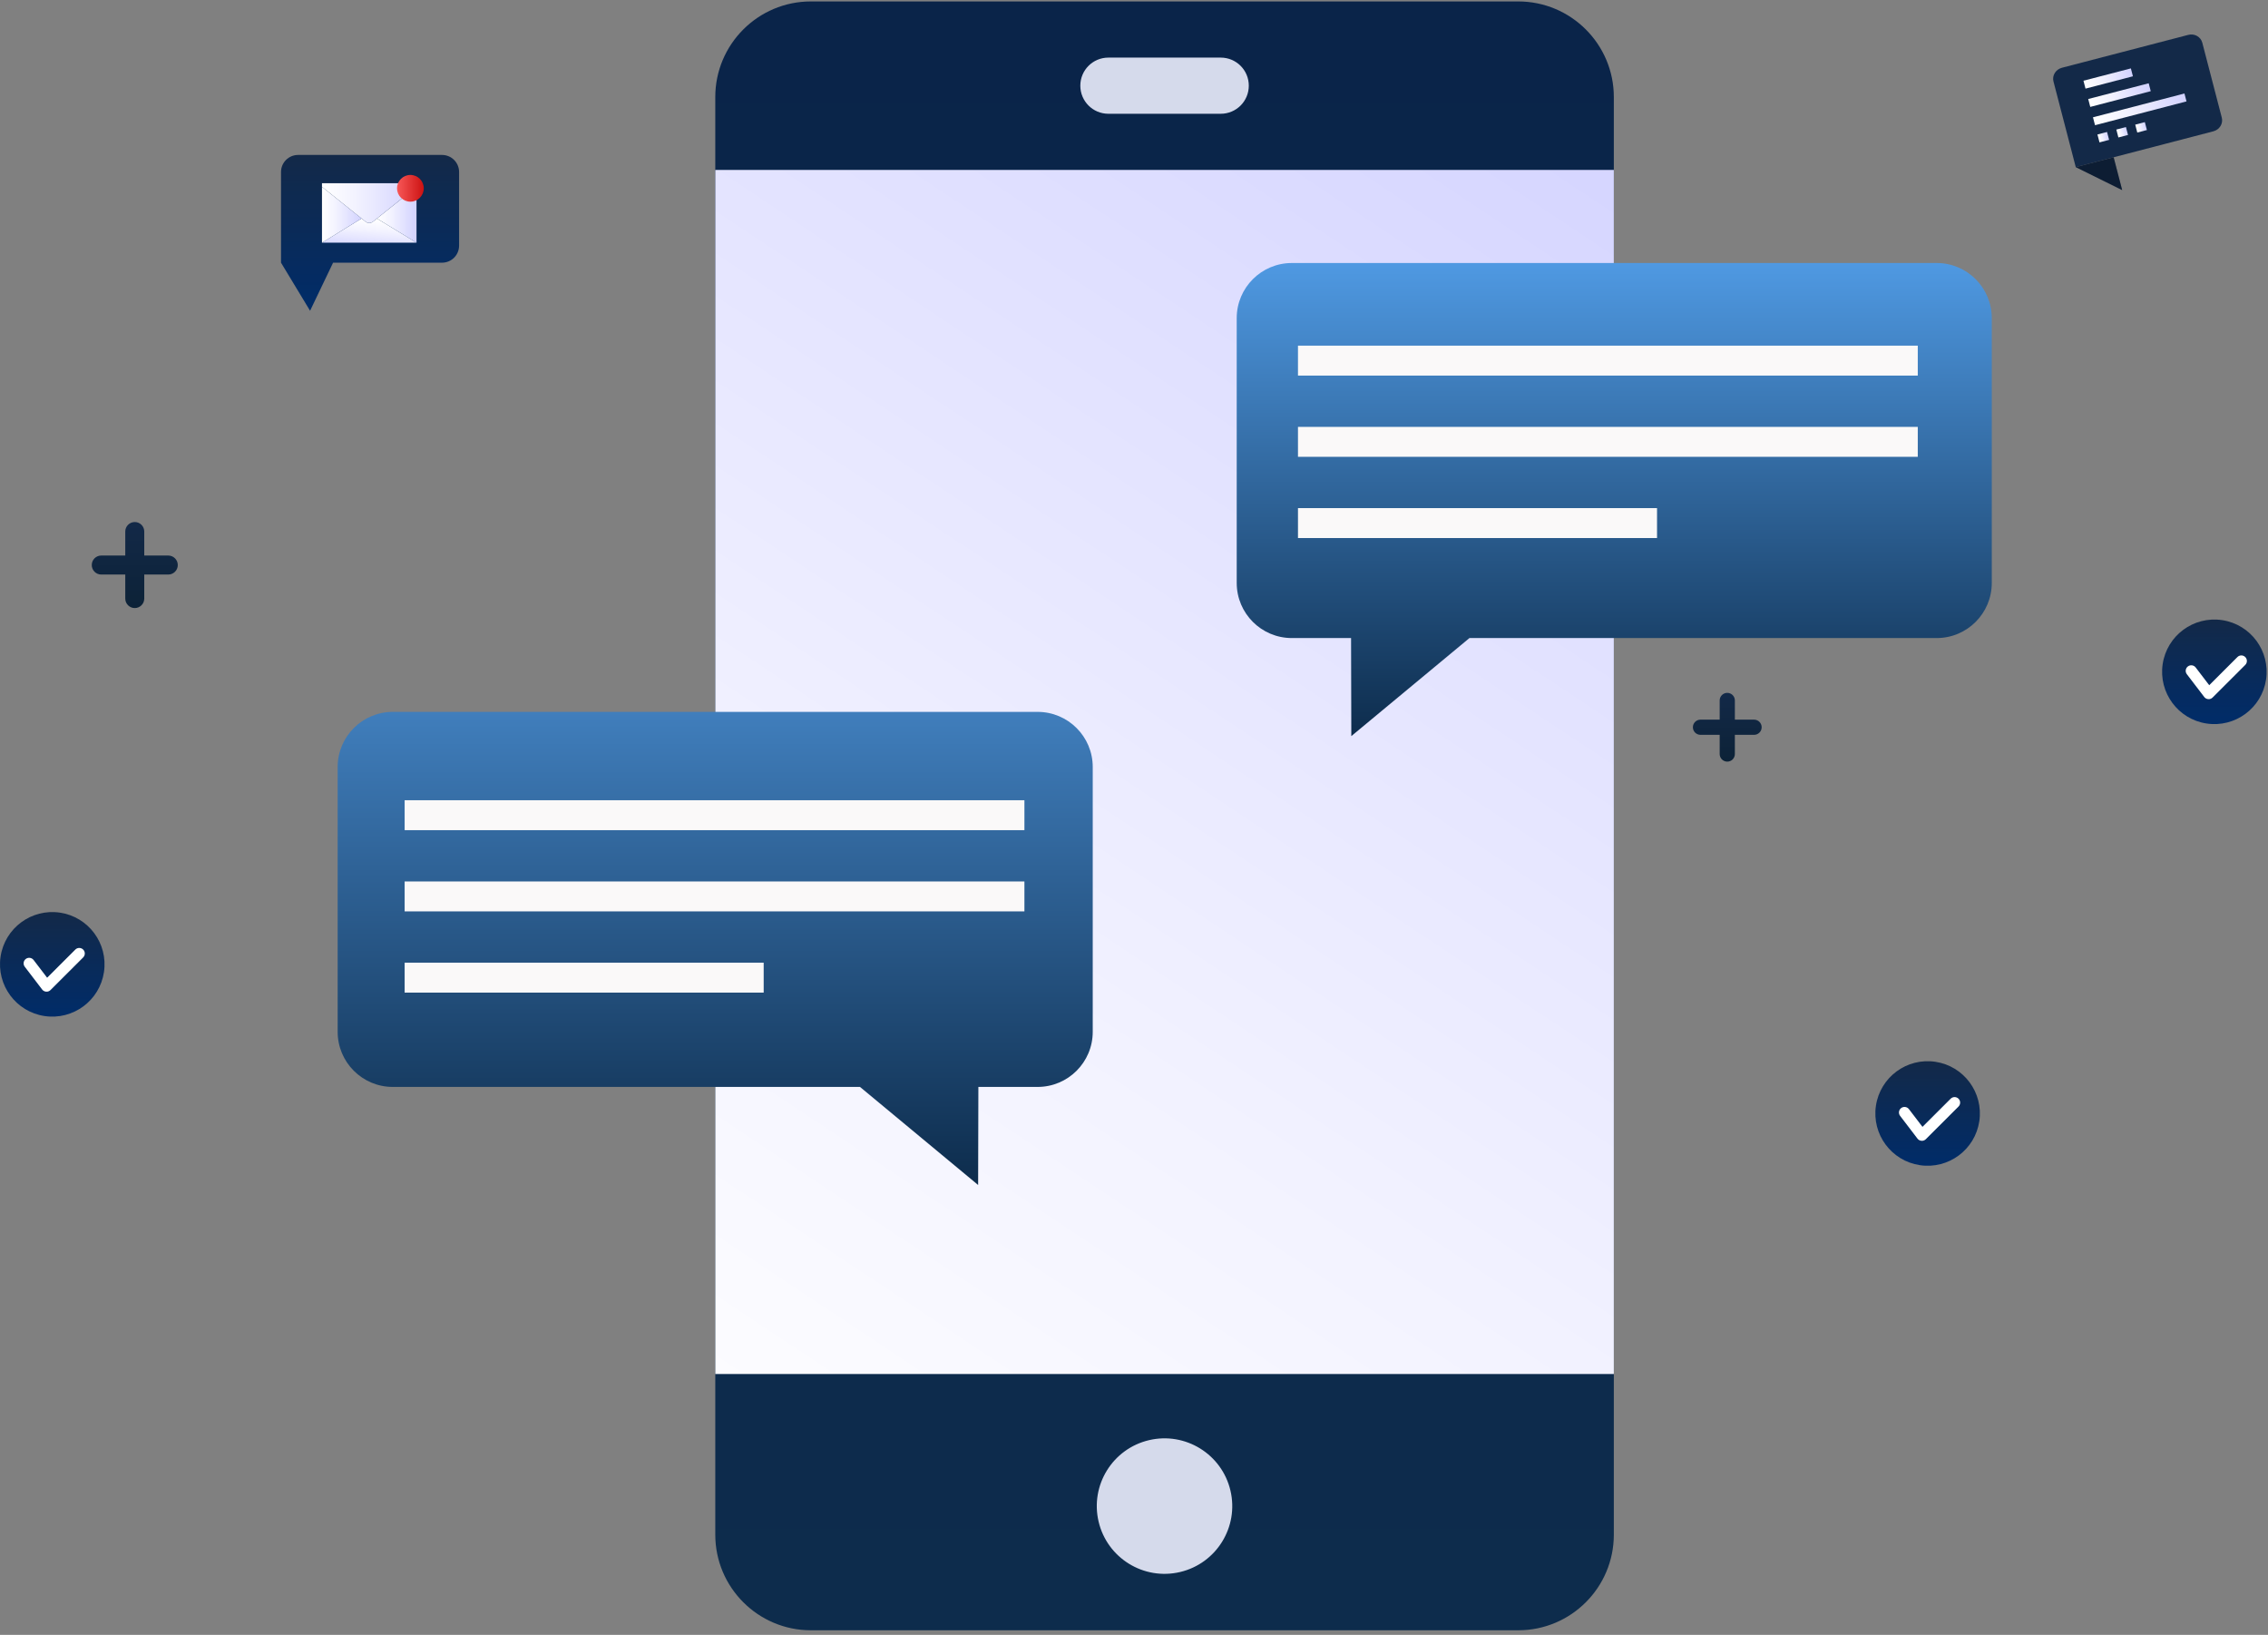 <svg width="376" height="271" viewBox="0 0 376 271" fill="none" xmlns="http://www.w3.org/2000/svg">
<rect x="0" y="0" width="376" height="271" fill="#808080" stroke="none"/>
<path d="M251.698 270.238H134.434C125.682 270.238 118.583 263.139 118.583 254.387V16.089C118.583 7.337 125.682 0.238 134.434 0.238H251.693C260.45 0.238 267.549 7.337 267.549 16.089V254.383C267.549 263.139 260.45 270.238 251.698 270.238Z" fill="url(#paint0_linear_4084_7875)"/>
<path d="M267.549 28.169H118.584V227.759H267.549V28.169Z" fill="url(#paint1_linear_4084_7875)"/>
<path d="M195.641 260.581C201.676 259.156 205.414 253.108 203.988 247.073C202.563 241.038 196.516 237.301 190.48 238.726C184.445 240.151 180.708 246.199 182.133 252.234C183.558 258.269 189.606 262.006 195.641 260.581Z" fill="#D5DAEB"/>
<path d="M202.377 18.859H183.756C181.182 18.859 179.101 16.778 179.101 14.204C179.101 11.629 181.182 9.548 183.756 9.548H202.377C204.951 9.548 207.032 11.629 207.032 14.204C207.032 16.778 204.951 18.859 202.377 18.859Z" fill="#D5DAEB"/>
<path d="M321.069 105.765H243.613L224.027 122.019L223.987 105.765H214.168C209.12 105.765 205.028 101.673 205.028 96.625V52.736C205.028 47.689 209.12 43.597 214.168 43.597H321.069C326.117 43.597 330.208 47.689 330.208 52.736V96.625C330.209 101.672 326.117 105.765 321.069 105.765Z" fill="url(#paint2_linear_4084_7875)"/>
<path d="M65.118 180.171H142.574L162.16 196.426L162.2 180.171H172.019C177.067 180.171 181.159 176.08 181.159 171.032V127.143C181.159 122.095 177.067 118.003 172.019 118.003H65.119C60.071 118.003 55.979 122.095 55.979 127.143V171.031C55.979 176.08 60.071 180.171 65.118 180.171Z" fill="url(#paint3_linear_4084_7875)"/>
<path d="M317.938 57.297H215.185V62.258H317.938V57.297Z" fill="#FAF9F9"/>
<path d="M317.938 70.761H215.185V75.722H317.938V70.761Z" fill="#FAF9F9"/>
<path d="M274.711 84.225H215.185V89.186H274.711V84.225Z" fill="#FAF9F9"/>
<path d="M169.833 132.648H67.081V137.609H169.833V132.648Z" fill="#FAF9F9"/>
<path d="M169.833 146.113H67.081V151.073H169.833V146.113Z" fill="#FAF9F9"/>
<path d="M126.606 159.577H67.081V164.537H126.606V159.577Z" fill="#FAF9F9"/>
<path d="M73.282 25.683H49.416C47.854 25.683 46.588 26.949 46.588 28.511V43.544L51.406 51.513L55.221 43.544H73.282C74.844 43.544 76.11 42.278 76.11 40.716V28.511C76.11 26.949 74.844 25.683 73.282 25.683Z" fill="url(#paint4_linear_4084_7875)"/>
<path d="M69.052 30.969V40.228L62.486 36.219L69.052 30.969Z" fill="url(#paint5_linear_4084_7875)"/>
<path d="M69.052 40.227H53.379L59.945 36.214L60.605 36.74C60.964 37.031 61.473 37.031 61.831 36.74L62.486 36.219L69.052 40.227Z" fill="url(#paint6_linear_4084_7875)"/>
<path d="M59.945 36.214L53.379 40.228V30.969L59.945 36.214Z" fill="url(#paint7_linear_4084_7875)"/>
<path d="M69.052 30.375V30.969L62.486 36.219L61.831 36.74C61.473 37.031 60.964 37.031 60.605 36.74L59.945 36.214L53.379 30.969V30.375H69.052Z" fill="url(#paint8_linear_4084_7875)"/>
<path d="M68.039 33.431C69.263 33.431 70.255 32.439 70.255 31.215C70.255 29.991 69.263 28.999 68.039 28.999C66.815 28.999 65.823 29.991 65.823 31.215C65.823 32.439 66.815 33.431 68.039 33.431Z" fill="url(#paint9_linear_4084_7875)"/>
<path d="M365.109 7.085L368.34 19.501C368.596 20.486 367.971 21.499 366.933 21.769L344.13 27.703L340.435 13.506C340.177 12.513 340.81 11.498 341.841 11.23L362.772 5.783C363.811 5.512 364.85 6.092 365.109 7.085Z" fill="#132948"/>
<path d="M353.606 12.646L345.746 14.691L345.406 13.381L353.266 11.335L353.606 12.646Z" fill="url(#paint10_linear_4084_7875)"/>
<path d="M356.562 15.113L346.535 17.722L346.195 16.413L356.221 13.803L356.562 15.113Z" fill="url(#paint11_linear_4084_7875)"/>
<path d="M362.49 16.807L347.324 20.754L346.983 19.444L362.149 15.498L362.49 16.807Z" fill="url(#paint12_linear_4084_7875)"/>
<path d="M349.66 23.186L348.065 23.602L347.725 22.291L349.32 21.877L349.66 23.186Z" fill="url(#paint13_linear_4084_7875)"/>
<path d="M352.793 22.371L351.197 22.786L350.857 21.476L352.452 21.061L352.793 22.371Z" fill="url(#paint14_linear_4084_7875)"/>
<path d="M355.925 21.555L354.33 21.971L353.989 20.661L355.584 20.246L355.925 21.555Z" fill="url(#paint15_linear_4084_7875)"/>
<path d="M350.41 26.069L351.826 31.511L344.13 27.703L350.41 26.069Z" fill="#132948"/>
<path d="M350.41 26.069L351.826 31.511L344.13 27.703L350.41 26.069Z" fill="black" fill-opacity="0.3"/>
<path d="M375.679 112.642C374.972 117.375 370.561 120.639 365.828 119.932C361.095 119.225 357.832 114.814 358.539 110.081C359.246 105.348 363.657 102.085 368.39 102.792C373.122 103.499 376.387 107.909 375.679 112.642Z" fill="url(#paint16_linear_4084_7875)"/>
<path d="M365.679 115.758C365.585 115.7 365.5 115.623 365.431 115.534L362.546 111.758C362.237 111.354 362.314 110.776 362.719 110.468C363.122 110.159 363.701 110.238 364.01 110.64L366.256 113.581L370.93 108.914C371.288 108.554 371.868 108.555 372.232 108.914C372.59 109.274 372.59 109.856 372.23 110.216L366.813 115.625C366.626 115.813 366.367 115.911 366.102 115.892C365.95 115.883 365.806 115.836 365.679 115.758Z" fill="white"/>
<path d="M328.14 185.852C327.433 190.585 323.022 193.849 318.289 193.142C313.556 192.435 310.293 188.024 311 183.291C311.707 178.558 316.118 175.295 320.851 176.002C325.584 176.709 328.848 181.119 328.14 185.852Z" fill="url(#paint17_linear_4084_7875)"/>
<path d="M318.14 188.967C318.046 188.909 317.961 188.832 317.892 188.743L315.008 184.967C314.699 184.564 314.775 183.986 315.18 183.677C315.583 183.369 316.163 183.448 316.471 183.85L318.718 186.79L323.391 182.123C323.75 181.764 324.329 181.765 324.693 182.124C325.051 182.483 325.051 183.066 324.691 183.425L319.274 188.835C319.087 189.022 318.828 189.12 318.563 189.101C318.411 189.092 318.267 189.045 318.14 188.967Z" fill="white"/>
<path d="M17.236 161.132C16.529 165.865 12.119 169.128 7.386 168.421C2.653 167.714 -0.611 163.304 0.096 158.571C0.803 153.838 5.214 150.574 9.947 151.281C14.68 151.988 17.944 156.398 17.236 161.132Z" fill="url(#paint18_linear_4084_7875)"/>
<path d="M7.237 164.247C7.143 164.189 7.058 164.112 6.989 164.023L4.104 160.247C3.795 159.843 3.871 159.265 4.277 158.957C4.68 158.648 5.259 158.727 5.567 159.129L7.814 162.069L12.488 157.403C12.846 157.044 13.425 157.044 13.79 157.403C14.148 157.763 14.148 158.345 13.787 158.705L8.371 164.114C8.183 164.302 7.924 164.4 7.659 164.381C7.507 164.372 7.362 164.325 7.237 164.247Z" fill="white"/>
<path d="M290.798 119.289H287.614V116.107C287.614 115.413 287.05 114.849 286.355 114.849C285.66 114.849 285.096 115.413 285.096 116.107V119.289H281.914C281.22 119.289 280.655 119.854 280.655 120.548C280.655 121.243 281.22 121.807 281.914 121.807H285.096V124.99C285.096 125.684 285.66 126.249 286.355 126.249C287.05 126.249 287.614 125.684 287.614 124.99V121.807H290.798C291.493 121.807 292.057 121.243 292.057 120.548C292.057 119.854 291.493 119.289 290.798 119.289Z" fill="url(#paint19_linear_4084_7875)"/>
<path d="M27.899 92.087H23.916V88.107C23.916 87.238 23.211 86.532 22.342 86.532C21.473 86.532 20.767 87.238 20.767 88.107V92.087H16.787C15.918 92.087 15.212 92.793 15.212 93.662C15.212 94.531 15.918 95.238 16.787 95.238H20.767V99.219C20.767 100.088 21.473 100.794 22.342 100.794C23.211 100.794 23.916 100.088 23.916 99.219V95.238H27.899C28.768 95.238 29.474 94.531 29.474 93.662C29.474 92.793 28.768 92.087 27.899 92.087Z" fill="url(#paint20_linear_4084_7875)"/>
<defs>
<linearGradient id="paint0_linear_4084_7875" x1="193.066" y1="0.238" x2="193.066" y2="270.238" gradientUnits="userSpaceOnUse">
<stop stop-color="#0A2449"/>
<stop offset="1" stop-color="#0D2C4C"/>
</linearGradient>
<linearGradient id="paint1_linear_4084_7875" x1="109.168" y1="254.28" x2="273.147" y2="7.397" gradientUnits="userSpaceOnUse">
<stop offset="0.003" stop-color="white"/>
<stop offset="0.367" stop-color="#F2F2FF"/>
<stop offset="1" stop-color="#D2D2FF"/>
</linearGradient>
<linearGradient id="paint2_linear_4084_7875" x1="267.618" y1="43.597" x2="267.618" y2="122.019" gradientUnits="userSpaceOnUse">
<stop stop-color="#4F99E2"/>
<stop offset="1" stop-color="#0D2C4C"/>
</linearGradient>
<linearGradient id="paint3_linear_4084_7875" x1="118.569" y1="118.003" x2="118.569" y2="196.426" gradientUnits="userSpaceOnUse">
<stop stop-color="#407EBC"/>
<stop offset="1" stop-color="#0D2C4C"/>
</linearGradient>
<linearGradient id="paint4_linear_4084_7875" x1="61.349" y1="25.683" x2="61.349" y2="51.513" gradientUnits="userSpaceOnUse">
<stop stop-color="#132948"/>
<stop offset="1" stop-color="#002C69"/>
</linearGradient>
<linearGradient id="paint5_linear_4084_7875" x1="62.486" y1="35.598" x2="69.052" y2="35.598" gradientUnits="userSpaceOnUse">
<stop offset="0.003" stop-color="white"/>
<stop offset="0.367" stop-color="#F2F2FF"/>
<stop offset="1" stop-color="#D2D2FF"/>
</linearGradient>
<linearGradient id="paint6_linear_4084_7875" x1="61.528" y1="36.328" x2="61.106" y2="41.599" gradientUnits="userSpaceOnUse">
<stop offset="0.003" stop-color="white"/>
<stop offset="0.367" stop-color="#F2F2FF"/>
<stop offset="1" stop-color="#D2D2FF"/>
</linearGradient>
<linearGradient id="paint7_linear_4084_7875" x1="53.379" y1="35.598" x2="59.945" y2="35.598" gradientUnits="userSpaceOnUse">
<stop offset="0.003" stop-color="white"/>
<stop offset="0.367" stop-color="#F2F2FF"/>
<stop offset="1" stop-color="#D2D2FF"/>
</linearGradient>
<linearGradient id="paint8_linear_4084_7875" x1="53.379" y1="33.667" x2="69.052" y2="33.667" gradientUnits="userSpaceOnUse">
<stop offset="0.003" stop-color="white"/>
<stop offset="0.367" stop-color="#F2F2FF"/>
<stop offset="1" stop-color="#D2D2FF"/>
</linearGradient>
<linearGradient id="paint9_linear_4084_7875" x1="65.823" y1="31.215" x2="70.255" y2="31.215" gradientUnits="userSpaceOnUse">
<stop stop-color="#F75757"/>
<stop offset="1" stop-color="#CC1212"/>
</linearGradient>
<linearGradient id="paint10_linear_4084_7875" x1="345.576" y1="14.036" x2="353.436" y2="11.99" gradientUnits="userSpaceOnUse">
<stop offset="0.003" stop-color="white"/>
<stop offset="0.367" stop-color="#F2F2FF"/>
<stop offset="1" stop-color="#D2D2FF"/>
</linearGradient>
<linearGradient id="paint11_linear_4084_7875" x1="346.365" y1="17.068" x2="356.391" y2="14.458" gradientUnits="userSpaceOnUse">
<stop offset="0.003" stop-color="white"/>
<stop offset="0.367" stop-color="#F2F2FF"/>
<stop offset="1" stop-color="#D2D2FF"/>
</linearGradient>
<linearGradient id="paint12_linear_4084_7875" x1="347.154" y1="20.099" x2="362.319" y2="16.152" gradientUnits="userSpaceOnUse">
<stop offset="0.003" stop-color="white"/>
<stop offset="0.367" stop-color="#F2F2FF"/>
<stop offset="1" stop-color="#D2D2FF"/>
</linearGradient>
<linearGradient id="paint13_linear_4084_7875" x1="347.895" y1="22.947" x2="349.49" y2="22.531" gradientUnits="userSpaceOnUse">
<stop offset="0.003" stop-color="white"/>
<stop offset="0.367" stop-color="#F2F2FF"/>
<stop offset="1" stop-color="#D2D2FF"/>
</linearGradient>
<linearGradient id="paint14_linear_4084_7875" x1="351.027" y1="22.131" x2="352.622" y2="21.716" gradientUnits="userSpaceOnUse">
<stop offset="0.003" stop-color="white"/>
<stop offset="0.367" stop-color="#F2F2FF"/>
<stop offset="1" stop-color="#D2D2FF"/>
</linearGradient>
<linearGradient id="paint15_linear_4084_7875" x1="354.159" y1="21.316" x2="355.755" y2="20.9" gradientUnits="userSpaceOnUse">
<stop offset="0.003" stop-color="white"/>
<stop offset="0.367" stop-color="#F2F2FF"/>
<stop offset="1" stop-color="#D2D2FF"/>
</linearGradient>
<linearGradient id="paint16_linear_4084_7875" x1="367.109" y1="102.695" x2="367.109" y2="120.028" gradientUnits="userSpaceOnUse">
<stop stop-color="#132948"/>
<stop offset="1" stop-color="#002C69"/>
</linearGradient>
<linearGradient id="paint17_linear_4084_7875" x1="319.57" y1="175.905" x2="319.57" y2="193.238" gradientUnits="userSpaceOnUse">
<stop stop-color="#132948"/>
<stop offset="1" stop-color="#002C69"/>
</linearGradient>
<linearGradient id="paint18_linear_4084_7875" x1="8.666" y1="151.185" x2="8.666" y2="168.518" gradientUnits="userSpaceOnUse">
<stop stop-color="#132948"/>
<stop offset="1" stop-color="#002C69"/>
</linearGradient>
<linearGradient id="paint19_linear_4084_7875" x1="286.356" y1="114.849" x2="286.356" y2="126.249" gradientUnits="userSpaceOnUse">
<stop stop-color="#132948"/>
<stop offset="1" stop-color="#0C2237"/>
</linearGradient>
<linearGradient id="paint20_linear_4084_7875" x1="22.343" y1="86.532" x2="22.343" y2="100.794" gradientUnits="userSpaceOnUse">
<stop stop-color="#132948"/>
<stop offset="1" stop-color="#0C2237"/>
</linearGradient>
</defs>
</svg>
